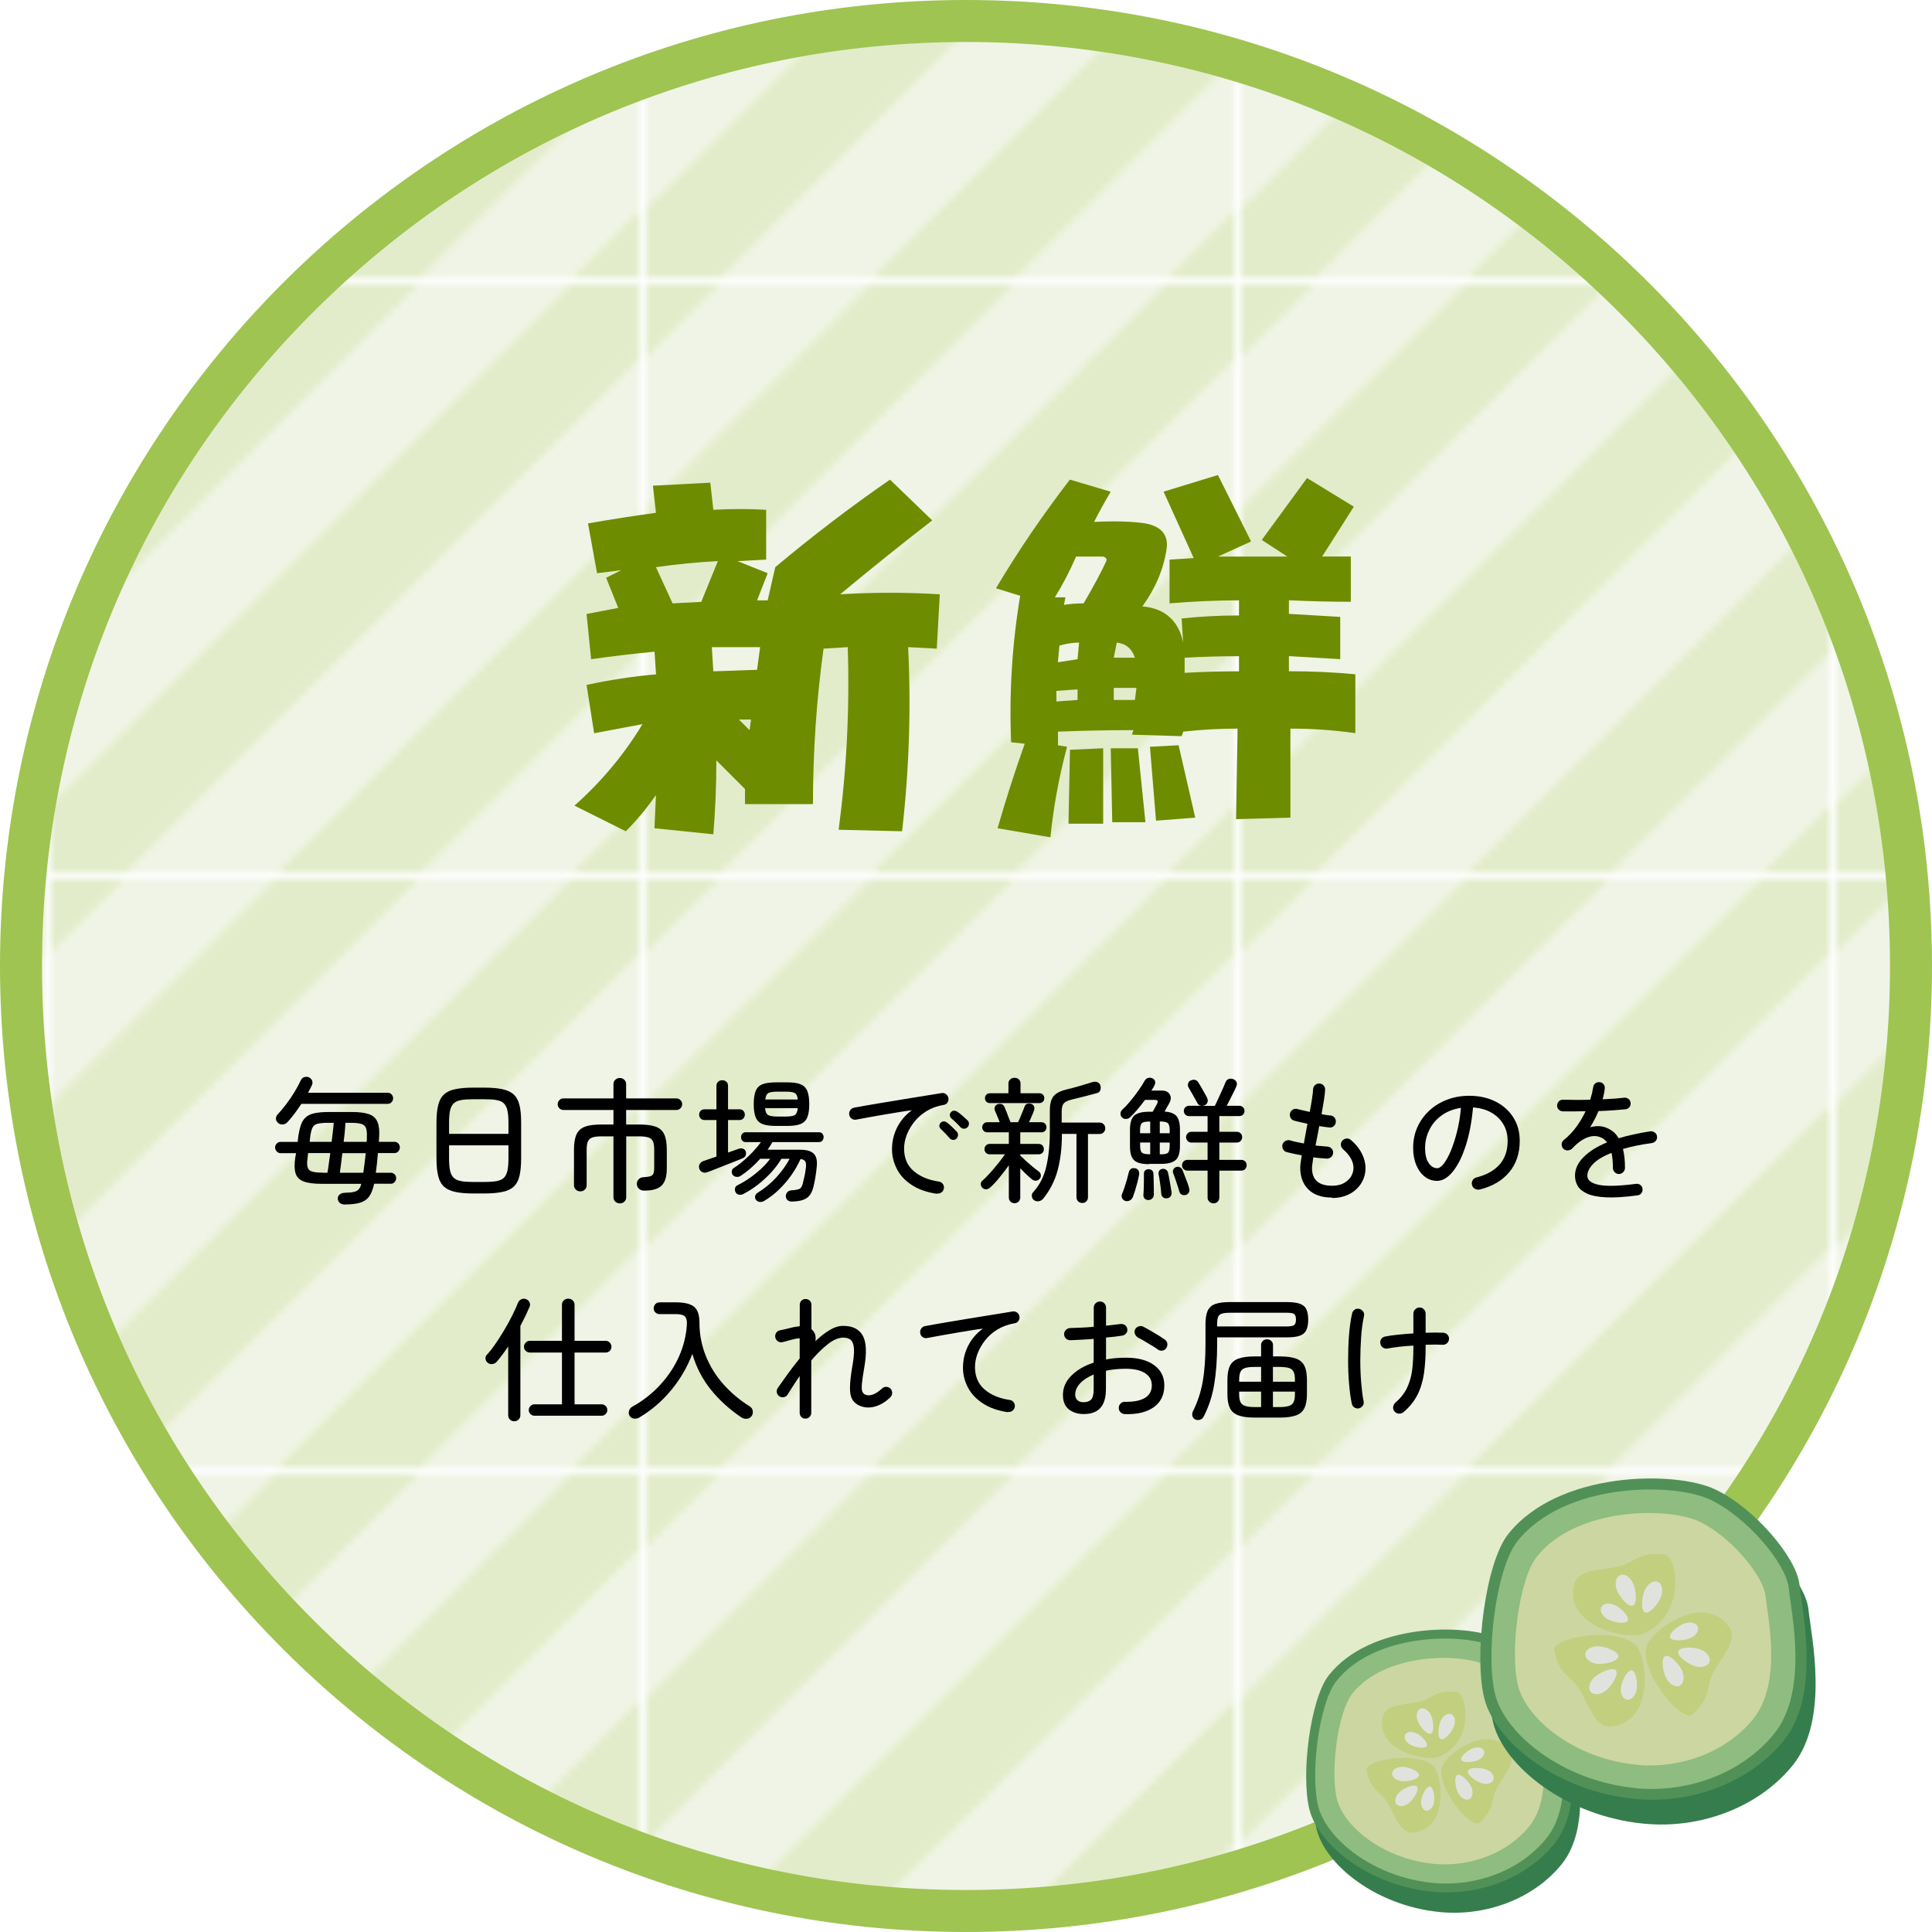 <?xml version="1.0" encoding="UTF-8"?><svg id="_レイヤー_2" xmlns="http://www.w3.org/2000/svg" width="230" height="230" xmlns:xlink="http://www.w3.org/1999/xlink" viewBox="0 0 230 230"><defs><style>.cls-1{fill:#fff;}.cls-2{fill:#e1e9ce;}.cls-3{fill:#8fbc80;}.cls-4{fill:url(#_新規パターンスウォッチ_77);opacity:.5;}.cls-5{fill:#ccd6a1;}.cls-6{fill:#6e8c00;}.cls-7{fill:#367d4d;}.cls-8{fill:none;}.cls-9{fill:#519158;}.cls-10{fill:#c6d996;}.cls-11{fill:#c2cf7f;}.cls-12{fill:#e0e3dd;}.cls-13{fill:#9fc452;}</style><pattern id="_新規パターンスウォッチ_77" x="0" y="0" width="76.38" height="76.38" patternTransform="translate(-914.79 -3153.91) scale(.92)" patternUnits="userSpaceOnUse" viewBox="0 0 76.38 76.38"><g><rect class="cls-8" width="76.38" height="76.38"/><g><polygon class="cls-2" points="-29.27 57.9 -38.81 48.36 48.36 -38.82 57.91 -29.27 -29.27 57.9"/><polygon class="cls-2" points="-10.17 77 -19.72 67.45 67.46 -19.73 77.01 -10.18 -10.17 77"/><polygon class="cls-2" points="8.92 96.1 -.63 86.55 86.56 -.63 96.1 8.92 8.92 96.1"/><polygon class="cls-2" points="28.01 115.19 18.47 105.64 105.65 18.46 115.2 28.01 28.01 115.19"/></g><g><polygon class="cls-10" points="-38.81 48.36 -48.36 38.81 38.82 -48.37 48.36 -38.82 -38.81 48.36"/><polygon class="cls-10" points="-19.72 67.45 -29.27 57.9 57.91 -29.27 67.46 -19.73 -19.72 67.45"/><polygon class="cls-10" points="-.63 86.55 -10.17 77 77.01 -10.18 86.56 -.63 -.63 86.55"/><polygon class="cls-10" points="18.47 105.64 8.92 96.1 96.1 8.92 105.65 18.46 18.47 105.64"/><polygon class="cls-10" points="37.56 124.74 28.01 115.19 115.2 28.01 124.74 37.56 37.56 124.74"/></g></g></pattern></defs><g id="_コンテンツ"><g><g><circle class="cls-1" cx="115" cy="115" r="115"/><g><circle class="cls-4" cx="115" cy="115" r="112.5"/><path class="cls-13" d="M115,5c29.38,0,57.01,11.44,77.78,32.22,20.78,20.78,32.22,48.4,32.22,77.78s-11.44,57.01-32.22,77.78-48.4,32.22-77.78,32.22-57.01-11.44-77.78-32.22S5,144.38,5,115,16.44,57.99,37.22,37.22C57.99,16.44,85.62,5,115,5M115,0C51.49,0,0,51.49,0,115s51.49,115,115,115,115-51.49,115-115S178.51,0,115,0h0Z"/></g></g><g><g><path d="M41.01,143.39c-.22,0-.41-.06-.55-.18s-.23-.29-.25-.49c-.01-.21,.06-.38,.22-.51s.35-.2,.58-.21c.46-.01,.82-.04,1.08-.1,.26-.05,.46-.15,.6-.3,.14-.15,.25-.37,.32-.67h-4.74c-.92,0-1.62-.09-2.12-.28s-.82-.51-.96-.96c-.14-.45-.16-1.08-.04-1.88l.1-.53h-1.86c-.17,0-.32-.07-.45-.21-.13-.14-.19-.29-.19-.46,0-.18,.06-.34,.19-.47,.13-.13,.28-.2,.45-.2h2.05l.06-.58c.09-.61,.2-1.1,.34-1.49,.14-.38,.35-.69,.61-.9,.26-.22,.61-.37,1.05-.46,.44-.08,.99-.13,1.66-.13h2.75c.87,0,1.55,.09,2.04,.27,.49,.18,.82,.49,1,.94,.18,.44,.24,1.06,.18,1.86l-.03,.48h1.86c.18,0,.33,.07,.46,.2,.12,.13,.18,.29,.18,.47,0,.17-.06,.33-.18,.46-.12,.14-.27,.21-.46,.21h-1.97c-.03,.41-.07,.81-.11,1.2-.04,.39-.09,.77-.14,1.14h1.78c.18,0,.33,.06,.46,.19s.18,.28,.18,.46c0,.17-.06,.32-.18,.46s-.27,.2-.46,.2h-1.98c-.14,.67-.34,1.18-.61,1.54s-.63,.59-1.1,.73c-.46,.13-1.07,.2-1.82,.2Zm-7.92-9.73c-.16-.14-.24-.31-.24-.5s.07-.37,.21-.5c.33-.35,.67-.76,1.02-1.22,.35-.46,.68-.94,.98-1.44,.3-.5,.56-.98,.76-1.42,.09-.18,.23-.3,.44-.36,.21-.06,.4-.04,.57,.06,.17,.1,.28,.23,.34,.4,.05,.17,.04,.35-.05,.53-.06,.14-.13,.28-.21,.43-.08,.15-.15,.3-.24,.45h9.5c.18,0,.33,.07,.45,.2,.12,.13,.18,.29,.18,.46s-.06,.32-.18,.46c-.12,.13-.27,.2-.45,.2h-10.29c-.27,.41-.54,.79-.82,1.17-.28,.37-.56,.71-.84,1.01-.14,.16-.32,.25-.54,.27-.22,.02-.42-.04-.59-.18Zm5.3,5.95h.59c.05-.29,.11-.63,.16-1.04s.11-.84,.18-1.3h-2.64l-.06,.54c-.07,.5-.08,.88,0,1.14,.07,.26,.25,.44,.53,.52,.28,.09,.7,.13,1.26,.13Zm-1.52-3.68h2.61c.05-.44,.1-.86,.15-1.26,.05-.4,.08-.73,.1-1h-.67c-.54,0-.96,.04-1.25,.11-.29,.07-.49,.23-.61,.47-.12,.24-.21,.61-.27,1.1-.01,.09-.02,.18-.03,.27-.01,.1-.02,.2-.03,.3Zm3.58,3.68h2.8c.05-.34,.1-.71,.15-1.1,.05-.39,.09-.81,.14-1.23h-2.78c-.05,.45-.11,.88-.16,1.28s-.1,.76-.14,1.06Zm.46-3.68h2.74c.01-.09,.02-.17,.02-.26s0-.17,0-.24c.03-.49,0-.86-.09-1.11s-.27-.42-.54-.51c-.27-.09-.68-.14-1.22-.14h-.7c-.01,.29-.04,.63-.07,1.02-.04,.39-.08,.8-.14,1.24Z"/><path d="M56.39,142.08c-.88,0-1.6-.06-2.17-.18-.57-.12-1.02-.33-1.35-.62-.33-.3-.57-.72-.7-1.27-.14-.55-.21-1.26-.21-2.12v-4.22c0-.86,.07-1.57,.21-2.12s.37-.97,.7-1.27c.33-.3,.78-.51,1.35-.62,.57-.12,1.29-.18,2.17-.18h1.23c.87,0,1.6,.06,2.17,.18,.57,.12,1.02,.33,1.35,.62,.33,.3,.56,.72,.7,1.27s.2,1.26,.2,2.12v4.22c0,.86-.07,1.57-.2,2.12-.13,.55-.37,.97-.7,1.27-.33,.3-.78,.51-1.35,.62-.57,.12-1.29,.18-2.17,.18h-1.23Zm-2.93-7.1h7.07v-1.31c0-.61-.04-1.1-.12-1.46-.08-.37-.22-.65-.42-.85-.2-.2-.5-.33-.88-.4-.38-.07-.88-.1-1.49-.1h-1.23c-.61,0-1.1,.03-1.49,.1-.38,.07-.68,.2-.89,.4s-.35,.48-.43,.85c-.08,.37-.12,.86-.12,1.46v1.31Zm2.93,5.73h1.23c.61,0,1.1-.03,1.49-.1,.38-.07,.68-.2,.88-.4,.2-.2,.34-.48,.42-.85,.08-.37,.12-.86,.12-1.46v-1.55h-7.07v1.55c0,.61,.04,1.1,.12,1.46,.08,.37,.22,.65,.43,.85s.5,.33,.89,.4c.38,.07,.88,.1,1.49,.1Z"/><path d="M73.78,143.26c-.2,0-.38-.07-.53-.21-.15-.14-.22-.32-.22-.54v-7.23h-1.41c-.47,0-.83,.04-1.09,.13-.26,.09-.43,.24-.54,.47-.1,.23-.15,.56-.15,.98v4.22c0,.22-.07,.41-.22,.54-.14,.14-.32,.21-.54,.21s-.38-.07-.53-.21c-.15-.14-.22-.32-.22-.54v-4.22c0-.77,.1-1.37,.3-1.81s.53-.74,1.01-.92c.47-.18,1.13-.26,1.98-.26h1.41v-1.73h-5.95c-.19,0-.35-.07-.49-.2-.13-.13-.2-.3-.2-.49,0-.18,.07-.34,.2-.48s.3-.21,.49-.21h5.95v-1.68c0-.22,.07-.41,.22-.54s.33-.21,.53-.21c.21,0,.39,.07,.54,.21s.22,.32,.22,.54v1.68h5.98c.19,0,.35,.07,.49,.21s.2,.3,.2,.48c0,.19-.07,.35-.2,.49-.13,.13-.3,.2-.49,.2h-5.98v1.73h1.55c.84,0,1.5,.09,1.98,.26,.47,.18,.81,.48,1.01,.92s.3,1.04,.3,1.81v2.24c0,.95-.2,1.63-.61,2.03-.41,.41-1.1,.61-2.08,.61-.26,0-.46-.07-.62-.22-.16-.14-.25-.33-.26-.57-.01-.19,.06-.37,.2-.54,.14-.17,.35-.26,.62-.27,.36-.02,.63-.06,.81-.12s.29-.17,.35-.32,.09-.38,.09-.68v-2.16c0-.43-.05-.75-.15-.98-.1-.23-.28-.39-.54-.47-.26-.08-.62-.13-1.09-.13h-1.55v7.23c0,.22-.07,.41-.22,.54-.14,.14-.32,.21-.54,.21Z"/><path d="M84.15,139.56c-.2,.07-.39,.06-.57-.04-.18-.1-.29-.24-.34-.42-.05-.19-.03-.37,.06-.53,.09-.16,.24-.28,.44-.35,.05-.02,.23-.08,.52-.18,.29-.1,.64-.21,1.03-.35v-4.35h-1.42c-.19,0-.35-.06-.46-.19-.12-.13-.18-.28-.18-.45,0-.18,.06-.33,.18-.46,.12-.12,.27-.18,.46-.18h1.42v-2.78c0-.21,.07-.38,.2-.5,.13-.12,.3-.18,.49-.18,.2,0,.37,.06,.5,.18,.13,.12,.19,.29,.19,.5v2.78h1.36c.19,0,.35,.06,.46,.18,.12,.12,.18,.27,.18,.46,0,.17-.06,.32-.18,.45-.12,.13-.27,.19-.46,.19h-1.36v3.87l1.3-.46c.17-.05,.33-.05,.49,0,.15,.06,.26,.16,.31,.31,.06,.18,.06,.35,0,.5-.06,.15-.19,.26-.37,.34-.06,.02-.24,.09-.52,.21-.28,.12-.62,.25-1.01,.4-.39,.15-.78,.3-1.17,.46-.39,.15-.73,.29-1.02,.4-.29,.11-.46,.18-.53,.2Zm10.14,3.49c-.19,0-.36-.05-.5-.15-.14-.1-.22-.25-.24-.46-.01-.19,.05-.36,.17-.5s.28-.22,.47-.23c.44-.03,.75-.09,.94-.16,.19-.07,.32-.26,.41-.56,.06-.23,.14-.54,.22-.9s.14-.74,.18-1.11c.04-.35,.01-.6-.09-.74s-.29-.23-.55-.26c-.28,.64-.64,1.27-1.08,1.9-.44,.63-.94,1.21-1.49,1.74-.55,.53-1.13,.98-1.75,1.34-.15,.1-.31,.14-.5,.13-.18-.01-.33-.08-.45-.21-.11-.12-.15-.26-.14-.42,.01-.17,.09-.3,.22-.41,.86-.52,1.63-1.15,2.3-1.88,.67-.73,1.2-1.47,1.59-2.22h-.98c-.32,.55-.73,1.1-1.22,1.63-.49,.53-1.02,1.02-1.59,1.46-.57,.44-1.15,.81-1.74,1.11-.17,.08-.34,.11-.52,.07-.18-.04-.31-.14-.39-.31-.07-.14-.09-.29-.06-.45,.04-.16,.13-.28,.28-.35,.5-.25,.99-.54,1.48-.88,.48-.34,.94-.71,1.36-1.1,.42-.39,.78-.79,1.06-1.18h-1.18c-.73,.81-1.5,1.49-2.32,2.03-.15,.1-.32,.14-.5,.12-.19-.02-.33-.09-.44-.22-.1-.13-.14-.28-.12-.45,.02-.17,.09-.3,.23-.38,.42-.27,.82-.57,1.22-.92,.4-.35,.78-.71,1.13-1.09,.35-.38,.65-.74,.88-1.08h-1.82c-.17,0-.3-.06-.4-.18-.1-.12-.14-.26-.14-.41s.05-.28,.14-.4c.1-.12,.23-.18,.4-.18h8.75c.17,0,.3,.06,.4,.18,.1,.12,.14,.25,.14,.4s-.05,.29-.14,.41c-.1,.12-.23,.18-.4,.18h-5.55c-.17,.3-.36,.6-.58,.91h3.9c.73,0,1.25,.15,1.58,.46,.33,.31,.45,.84,.37,1.58-.1,.97-.24,1.81-.43,2.51-.16,.59-.44,1-.82,1.24-.39,.24-.96,.37-1.7,.38Zm-1.89-9.01c-.68,0-1.22-.07-1.61-.22-.39-.15-.66-.41-.82-.79-.16-.38-.24-.9-.24-1.58s.08-1.21,.24-1.59c.16-.38,.43-.64,.82-.79,.39-.15,.93-.22,1.61-.22h1.26c.69,0,1.23,.07,1.62,.22,.38,.15,.66,.41,.82,.79,.16,.38,.24,.91,.24,1.59s-.08,1.2-.24,1.58c-.16,.38-.43,.64-.82,.79-.38,.15-.92,.22-1.62,.22h-1.26Zm.13-1.12h1.02c.52,0,.88-.06,1.07-.18,.19-.12,.31-.39,.35-.82h-3.89c.04,.43,.16,.7,.36,.82,.2,.12,.56,.18,1.08,.18Zm-1.42-2.03h3.86c-.04-.41-.16-.66-.36-.77-.2-.11-.55-.16-1.05-.16h-1.02c-.5,0-.85,.05-1.06,.16-.2,.11-.33,.36-.37,.77Z"/><path d="M111.54,142.12c-1.22-.18-2.22-.53-3.01-1.06-.79-.52-1.38-1.15-1.76-1.9-.38-.74-.58-1.52-.58-2.33,0-.93,.2-1.8,.61-2.61,.41-.81,.99-1.49,1.76-2.05-.44,.05-.94,.13-1.5,.22-.56,.09-1.14,.19-1.74,.29-.6,.1-1.2,.21-1.78,.31-.59,.11-1.13,.21-1.62,.3-.19,.04-.37,0-.54-.12-.17-.12-.26-.29-.28-.49-.03-.19,.01-.37,.13-.53,.12-.16,.28-.26,.48-.29,.29-.05,.69-.13,1.21-.22,.52-.09,1.1-.19,1.76-.3,.66-.11,1.34-.22,2.05-.34s1.4-.23,2.08-.34c.68-.11,1.3-.21,1.87-.3,.57-.09,1.04-.17,1.4-.23,.19-.03,.37,0,.52,.11,.15,.11,.25,.26,.3,.45,.04,.19,.01,.37-.09,.54-.1,.17-.25,.27-.44,.3-.78,.13-1.46,.38-2.06,.74-.59,.37-1.09,.8-1.48,1.3-.39,.5-.69,1.03-.9,1.58-.2,.55-.3,1.08-.3,1.59,0,1.13,.38,2.02,1.14,2.67,.76,.65,1.75,1.07,2.98,1.25,.2,.02,.36,.11,.48,.27,.12,.16,.17,.34,.14,.54-.03,.2-.13,.36-.29,.48-.16,.12-.34,.16-.54,.13Zm2.32-6.56c-.12,.11-.26,.15-.42,.14-.17-.02-.3-.08-.39-.2-.32-.38-.67-.75-1.04-1.09-.11-.1-.17-.22-.18-.36-.01-.14,.04-.27,.14-.38,.12-.12,.25-.17,.39-.17,.14,0,.27,.06,.39,.15,.16,.12,.35,.28,.57,.49,.22,.21,.41,.4,.57,.57,.12,.12,.17,.26,.16,.42s-.07,.31-.19,.42Zm1.31-1.36c-.11,.12-.24,.17-.41,.17-.17,0-.31-.07-.42-.18-.16-.18-.33-.36-.52-.54-.19-.18-.37-.35-.55-.5-.11-.1-.17-.22-.19-.36-.02-.14,.02-.27,.13-.38,.11-.13,.23-.19,.38-.18s.28,.05,.41,.14c.16,.11,.35,.26,.58,.46s.43,.38,.6,.54c.12,.11,.17,.24,.17,.41,0,.17-.06,.31-.17,.42Z"/><path d="M120.77,143.24c-.18,0-.34-.06-.47-.19-.13-.13-.2-.29-.2-.5v-3.82c-.33,.46-.69,.93-1.09,1.42-.39,.49-.76,.88-1.1,1.19-.14,.14-.3,.22-.48,.24-.18,.02-.34-.04-.48-.18-.12-.12-.18-.26-.19-.42-.01-.17,.05-.3,.18-.41,.29-.26,.6-.57,.94-.95,.34-.38,.67-.77,.98-1.16,.31-.39,.57-.74,.78-1.04h-1.81c-.18,0-.33-.06-.45-.18-.12-.12-.18-.26-.18-.43,0-.18,.06-.33,.18-.45,.12-.12,.27-.18,.45-.18h2.27v-1.38h-2.58c-.17,0-.31-.06-.42-.18-.11-.12-.17-.26-.17-.42s.06-.3,.17-.42c.11-.12,.25-.18,.42-.18h1.5c-.1-.25-.2-.51-.32-.78-.12-.28-.2-.48-.26-.61-.06-.16-.06-.31,0-.46,.06-.14,.18-.24,.34-.3,.17-.05,.33-.06,.47,0,.14,.05,.25,.16,.33,.33,.05,.11,.12,.27,.21,.5s.18,.47,.27,.71c.1,.25,.18,.45,.24,.61h.9c.07-.16,.16-.36,.26-.59,.1-.23,.19-.47,.29-.7,.1-.23,.17-.42,.22-.56,.06-.18,.17-.3,.31-.34,.14-.05,.3-.05,.47,0,.16,.04,.27,.14,.34,.28,.06,.14,.07,.3,.02,.47-.04,.14-.13,.35-.25,.64-.12,.29-.24,.55-.36,.8h1.49c.18,0,.33,.06,.43,.18,.11,.12,.16,.26,.16,.42s-.05,.3-.16,.42c-.11,.12-.25,.18-.43,.18h-2.53v1.38h2.18c.19,0,.34,.06,.46,.18,.11,.12,.17,.27,.17,.45,0,.17-.06,.31-.17,.43-.11,.12-.27,.18-.46,.18h-2.18v.14s.06,.05,.08,.08c.16,.16,.37,.36,.62,.59,.26,.23,.52,.46,.8,.69,.28,.22,.51,.41,.7,.54,.15,.11,.23,.25,.25,.42,.02,.18-.03,.33-.15,.46-.12,.14-.26,.21-.43,.22-.17,0-.32-.04-.46-.15-.43-.35-.9-.79-1.41-1.33v3.47c0,.2-.07,.37-.2,.5-.13,.13-.3,.19-.49,.19Zm-2.93-11.92c-.17,0-.31-.06-.42-.17-.11-.11-.16-.25-.16-.42,0-.16,.05-.3,.16-.41,.11-.11,.25-.17,.42-.17h2.21v-1.17c0-.19,.07-.35,.21-.48,.14-.13,.31-.19,.51-.19s.39,.06,.52,.19c.13,.13,.2,.29,.2,.48v1.17h2.24c.18,0,.33,.06,.43,.17,.11,.11,.16,.25,.16,.41,0,.17-.05,.31-.16,.42-.11,.11-.25,.17-.43,.17h-5.89Zm11.01,11.89c-.2,0-.37-.06-.5-.19-.13-.13-.2-.3-.2-.51v-7.52h-1.73c0,1.71-.19,3.17-.53,4.4s-.91,2.33-1.7,3.31c-.14,.16-.31,.26-.51,.3-.2,.04-.4,0-.58-.12-.15-.12-.24-.27-.26-.45-.03-.18,.02-.34,.13-.48,.77-.83,1.3-1.85,1.58-3.05,.29-1.2,.43-2.65,.43-4.36v-2.35c0-.79,.16-1.36,.47-1.72s.85-.62,1.59-.79c.42-.1,.91-.23,1.47-.39,.56-.17,1.07-.32,1.52-.46,.23-.07,.44-.07,.61,0,.17,.07,.29,.2,.35,.37,.06,.2,.06,.39,0,.58-.06,.18-.2,.3-.4,.35-.46,.13-.95,.26-1.47,.39s-1.04,.26-1.54,.38c-.46,.11-.77,.26-.94,.45-.16,.19-.25,.51-.25,.96v1.33h4.51c.2,0,.37,.07,.49,.2,.12,.13,.19,.29,.19,.47,0,.19-.06,.35-.19,.49-.12,.13-.29,.2-.49,.2h-1.38v7.52c0,.21-.07,.38-.21,.51-.14,.13-.3,.19-.5,.19Z"/><path d="M136.8,138.59c-.85,0-1.45-.15-1.78-.46-.34-.31-.5-.87-.5-1.68v-1.95c0-.82,.17-1.38,.5-1.69,.34-.3,.93-.46,1.78-.46h.43c.08-.15,.18-.31,.27-.49,.1-.18,.18-.32,.24-.44,.08-.18,.11-.31,.06-.38-.04-.07-.17-.1-.37-.1h-1.12c-.29,.4-.59,.77-.9,1.14s-.59,.67-.85,.91c-.14,.14-.31,.21-.5,.22-.2,.01-.36-.05-.49-.19-.13-.13-.19-.28-.18-.46,0-.18,.08-.33,.22-.46,.29-.26,.6-.59,.94-1,.34-.41,.67-.84,.98-1.28,.31-.44,.56-.83,.74-1.16,.1-.18,.24-.29,.42-.34,.19-.04,.36-.02,.52,.06,.16,.07,.26,.19,.3,.36,.04,.17,0,.33-.09,.5-.04,.1-.1,.19-.16,.29-.06,.1-.13,.2-.19,.3h1.22c.46,0,.78,.15,.96,.44,.18,.29,.17,.63-.03,1.02-.05,.11-.14,.26-.26,.46-.12,.2-.22,.4-.32,.58,.67,.04,1.14,.22,1.42,.54,.27,.32,.41,.85,.41,1.6v1.95c0,.81-.17,1.37-.51,1.68-.34,.31-.94,.46-1.79,.46h-1.38Zm-2.83,4.38c-.17-.05-.3-.16-.38-.32-.08-.16-.09-.33-.02-.5,.1-.22,.19-.49,.3-.8,.1-.31,.2-.62,.29-.94s.16-.6,.22-.85c.04-.18,.13-.32,.26-.41,.13-.09,.3-.11,.49-.07,.17,.03,.3,.11,.39,.25,.09,.13,.12,.3,.09,.49-.04,.26-.11,.55-.19,.89-.09,.34-.18,.66-.28,.98-.1,.32-.19,.6-.28,.83-.08,.17-.2,.3-.36,.39-.17,.09-.34,.11-.52,.06Zm1.76-8.06h1.2v-1.39h-.1c-.46,0-.76,.06-.9,.19-.14,.13-.21,.42-.21,.86v.34Zm1.1,2.51h.1v-1.41h-1.2v.35c0,.45,.07,.74,.21,.86,.14,.13,.44,.19,.9,.19Zm-.14,5.44c-.17,0-.31-.06-.42-.17-.11-.11-.16-.26-.15-.46,.02-.21,.03-.47,.04-.78,0-.3,.01-.61,.02-.92,0-.31,0-.57,0-.77-.01-.18,.04-.32,.15-.42s.24-.15,.39-.15c.17,0,.31,.05,.42,.14,.11,.1,.17,.23,.18,.42,0,.21,.02,.47,.02,.78,0,.3,.01,.61,.02,.9,0,.3,0,.55,0,.77,0,.2-.06,.36-.19,.48-.13,.12-.28,.18-.46,.18Zm2.26-.21c-.17,.03-.33,0-.46-.09s-.22-.23-.24-.42c-.01-.2-.04-.45-.07-.73s-.08-.57-.12-.85c-.04-.28-.08-.53-.13-.73-.03-.18,0-.34,.08-.46s.21-.2,.37-.22c.15-.02,.29,0,.42,.09,.13,.08,.21,.21,.26,.39,.04,.2,.09,.44,.14,.72,.05,.28,.1,.56,.15,.84,.05,.28,.09,.53,.12,.73,.02,.2-.02,.37-.11,.5-.1,.13-.23,.21-.4,.23Zm-.88-7.74h1.18v-.34c0-.42-.07-.7-.2-.84-.13-.14-.43-.22-.9-.22h-.08v1.39Zm0,2.51h.08c.47,0,.77-.06,.9-.19,.13-.13,.2-.42,.2-.86v-.35h-1.18v1.41Zm3.1,4.83c-.17,.05-.33,.04-.48-.03-.15-.07-.25-.2-.3-.38-.05-.2-.12-.43-.21-.7-.08-.26-.17-.52-.26-.78-.09-.26-.17-.49-.25-.68-.06-.16-.06-.31,.02-.46,.07-.14,.18-.24,.32-.28,.16-.05,.31-.05,.45,.02s.25,.18,.32,.35c.07,.18,.16,.4,.26,.66s.2,.52,.3,.78,.17,.49,.22,.69c.06,.19,.06,.36-.02,.51-.08,.15-.2,.25-.36,.3Zm3.3,1.01c-.19,0-.36-.07-.5-.2s-.21-.3-.21-.5v-3.2h-2.4c-.17,0-.32-.06-.45-.18-.13-.12-.19-.27-.19-.46s.06-.33,.19-.46,.28-.18,.45-.18h2.4v-2.06h-1.92c-.17,0-.32-.06-.45-.19-.13-.13-.19-.28-.19-.45,0-.18,.06-.33,.19-.46s.28-.18,.45-.18h1.92v-1.87h-2.21c-.17,0-.32-.06-.44-.18-.12-.12-.18-.27-.18-.44s.06-.31,.18-.43c.12-.12,.27-.18,.44-.18h1.47c-.2-.02-.36-.12-.46-.3-.08-.14-.18-.33-.31-.56-.13-.23-.27-.47-.41-.72-.14-.25-.25-.44-.34-.59-.08-.15-.11-.31-.06-.47,.04-.17,.14-.29,.29-.36,.17-.09,.34-.11,.5-.09,.17,.03,.3,.12,.41,.28,.08,.12,.19,.3,.33,.54,.13,.24,.27,.48,.41,.73s.25,.44,.32,.59c.08,.16,.1,.33,.06,.5-.05,.17-.15,.3-.31,.38-.04,.01-.09,.02-.14,.04-.05,.02-.1,.03-.15,.04h1.46c.12-.22,.26-.52,.42-.88,.17-.36,.33-.72,.49-1.07,.16-.35,.28-.63,.35-.83,.08-.21,.22-.35,.39-.42,.18-.06,.37-.05,.57,.03,.18,.07,.3,.19,.37,.35s.05,.33-.03,.51c-.07,.18-.18,.41-.32,.68-.14,.27-.28,.55-.42,.84-.14,.29-.28,.55-.41,.78h1.5c.18,0,.33,.06,.45,.18s.18,.26,.18,.43-.06,.32-.18,.44-.27,.18-.45,.18h-2.37v1.87h2.08c.18,0,.33,.06,.46,.18,.12,.12,.18,.27,.18,.46,0,.17-.06,.32-.18,.45-.12,.13-.28,.19-.46,.19h-2.08v2.06h2.61c.18,0,.33,.06,.46,.18,.12,.12,.18,.27,.18,.46s-.06,.33-.18,.46c-.12,.12-.27,.18-.46,.18h-2.61v3.2c0,.2-.07,.37-.2,.5-.13,.13-.3,.2-.49,.2Z"/><path d="M158.6,142.57c-1.24,0-2.18-.32-2.83-.96-.65-.64-.98-1.5-.98-2.59,0-.27,.06-.76,.18-1.49-.33-.05-.65-.11-.97-.18-.32-.07-.59-.14-.84-.2-.19-.05-.33-.17-.42-.35-.09-.18-.11-.37-.06-.56,.06-.18,.18-.32,.36-.42,.18-.1,.36-.12,.55-.06,.21,.06,.46,.13,.74,.19,.28,.06,.58,.12,.89,.18,.06-.37,.13-.76,.21-1.16,.07-.4,.15-.8,.22-1.19-.3-.06-.59-.13-.86-.19s-.52-.12-.72-.18c-.19-.05-.34-.17-.43-.34s-.12-.36-.06-.55c.05-.19,.17-.34,.34-.43,.17-.1,.35-.12,.54-.06,.18,.04,.4,.1,.66,.16,.26,.06,.52,.12,.8,.18,.11-.57,.2-1.09,.27-1.56,.08-.47,.12-.86,.13-1.14,.01-.2,.09-.37,.24-.5s.32-.19,.51-.18c.2,.01,.37,.09,.5,.24,.13,.15,.2,.33,.18,.53-.01,.31-.06,.72-.14,1.22-.08,.51-.17,1.06-.28,1.66,.2,.04,.4,.07,.58,.1s.35,.04,.49,.06c.2,.01,.36,.1,.48,.26s.17,.34,.14,.54c-.02,.2-.11,.36-.26,.48-.15,.12-.33,.17-.54,.14-.17-.02-.35-.05-.55-.07-.2-.03-.4-.06-.62-.09-.07,.4-.15,.79-.22,1.18-.08,.39-.15,.77-.22,1.13,.27,.03,.52,.06,.75,.07,.23,.02,.45,.04,.66,.06,.2,.01,.37,.09,.5,.23,.13,.14,.2,.32,.18,.52-.01,.2-.09,.37-.24,.5-.15,.13-.33,.19-.53,.18-.23-.02-.49-.04-.76-.06-.27-.02-.55-.05-.82-.1-.04,.29-.08,.54-.11,.76-.03,.22-.05,.39-.05,.52,0,1.41,.8,2.11,2.4,2.11,.61,0,1.12-.13,1.54-.4,.42-.27,.71-.61,.87-1.04,.18-.47,.17-.96-.02-1.46-.2-.51-.56-.99-1.1-1.45-.15-.14-.23-.31-.25-.5-.02-.2,.04-.37,.17-.52,.14-.15,.31-.23,.5-.25,.2-.02,.37,.04,.52,.17,.76,.65,1.27,1.38,1.54,2.18s.27,1.58,0,2.34c-.27,.73-.73,1.3-1.4,1.74-.67,.43-1.46,.65-2.38,.65Z"/><path d="M176.15,141.61c-.2,.04-.39,.01-.57-.09-.18-.1-.29-.25-.34-.44-.05-.2-.03-.39,.07-.57,.1-.18,.25-.29,.46-.34,1.22-.31,2.14-.83,2.77-1.56,.63-.73,.94-1.66,.94-2.79,0-.75-.17-1.41-.51-1.98-.34-.58-.82-1.04-1.43-1.39-.61-.35-1.34-.55-2.18-.61-.16,1.77-.46,3.31-.89,4.62-.43,1.31-.94,2.32-1.54,3.04-.59,.72-1.21,1.08-1.85,1.08-.53,0-1.02-.16-1.45-.49-.43-.33-.77-.78-1.02-1.38-.25-.59-.38-1.28-.38-2.07,0-.87,.17-1.69,.5-2.44,.34-.75,.81-1.41,1.41-1.97s1.31-1,2.12-1.31c.81-.31,1.69-.47,2.64-.47,1.16,0,2.2,.22,3.1,.67,.91,.45,1.62,1.07,2.14,1.88,.52,.81,.78,1.75,.78,2.82,0,1.49-.42,2.74-1.26,3.74-.84,1-2.01,1.68-3.53,2.06Zm-5.06-2.54c.25,0,.51-.18,.79-.54,.28-.36,.56-.87,.83-1.51,.27-.65,.52-1.41,.74-2.28,.22-.87,.38-1.82,.47-2.85-.92,.14-1.69,.45-2.33,.92s-1.12,1.05-1.44,1.72c-.33,.67-.49,1.38-.5,2.11,0,.78,.14,1.38,.42,1.8s.62,.63,1.02,.63Z"/><path d="M194.9,142.31c-1.5,.2-2.74,.28-3.7,.23-.96-.05-1.71-.19-2.25-.44-.54-.25-.91-.55-1.13-.92-.21-.37-.32-.77-.32-1.21,0-.79,.33-1.52,1-2.2,.67-.68,1.6-1.27,2.81-1.77-.19-.27-.43-.46-.7-.58-.38-.17-.78-.22-1.18-.14-.41,.08-.8,.25-1.18,.5-.38,.26-.74,.57-1.07,.93-.14,.15-.32,.23-.54,.24s-.4-.06-.54-.21-.2-.33-.19-.53c.01-.2,.09-.36,.24-.48,.6-.48,1.11-1.02,1.54-1.62,.43-.6,.78-1.21,1.07-1.82-.52,.01-1.02,.02-1.49,.02-.47,0-.87,0-1.2,0-.2-.01-.37-.08-.51-.22s-.2-.3-.19-.5c.01-.2,.09-.37,.23-.5,.14-.13,.32-.19,.52-.17,.37,.01,.84,.02,1.41,.02s1.16,0,1.78-.02c.08-.26,.15-.51,.21-.75,.05-.25,.1-.48,.14-.7,.02-.2,.1-.37,.25-.49,.14-.12,.32-.17,.52-.15,.2,.01,.36,.1,.48,.26s.16,.34,.13,.53c-.02,.2-.06,.41-.1,.62s-.1,.42-.15,.63c.48-.02,.94-.05,1.38-.08,.44-.03,.82-.07,1.15-.11,.2-.02,.38,.02,.54,.14,.15,.11,.24,.27,.26,.47s-.03,.38-.15,.52c-.12,.14-.28,.23-.47,.25-.43,.04-.92,.08-1.47,.12-.55,.04-1.13,.07-1.73,.09-.14,.33-.29,.66-.46,.98-.17,.33-.35,.64-.54,.95,.69-.19,1.32-.18,1.87,.03,.26,.1,.52,.24,.79,.43,.27,.19,.52,.47,.74,.85,.55-.17,1.15-.33,1.78-.46,.63-.14,1.29-.26,1.97-.37,.2-.02,.38,.02,.54,.14,.16,.11,.25,.26,.27,.46,.03,.2-.01,.38-.14,.53-.12,.15-.28,.24-.47,.27-.67,.09-1.29,.19-1.86,.31-.57,.12-1.1,.25-1.58,.39,.07,.3,.13,.63,.18,1.01,.04,.37,.06,.78,.06,1.23,0,.2-.07,.38-.21,.52s-.31,.22-.51,.22-.37-.07-.51-.22-.21-.32-.21-.52c0-.34-.01-.66-.04-.95-.03-.29-.07-.57-.12-.82-1,.39-1.73,.83-2.19,1.31-.46,.48-.69,.95-.69,1.42,0,.52,.45,.88,1.36,1.07,.91,.19,2.37,.15,4.4-.11,.2-.03,.38,0,.54,.12,.16,.11,.25,.27,.27,.47,.02,.19-.03,.37-.14,.52-.12,.15-.28,.24-.48,.26Z"/><path d="M61.22,169.2c-.2,0-.37-.07-.51-.2s-.21-.31-.21-.54v-8.16c-.23,.34-.47,.67-.7,.98-.23,.31-.46,.59-.68,.85-.14,.15-.31,.24-.51,.26s-.38-.02-.53-.14c-.16-.12-.25-.27-.28-.46-.03-.19,.02-.36,.15-.5,.33-.35,.68-.79,1.04-1.32,.36-.53,.72-1.09,1.07-1.68,.35-.59,.67-1.17,.95-1.74s.5-1.06,.66-1.47c.07-.18,.2-.31,.38-.4,.18-.09,.36-.1,.55-.03,.2,.07,.35,.2,.43,.38,.09,.18,.09,.35,.02,.54-.15,.35-.32,.72-.5,1.1-.19,.38-.39,.78-.6,1.18v10.61c0,.22-.07,.4-.22,.54-.14,.13-.32,.2-.52,.2Zm2.4-.66c-.18,0-.34-.07-.47-.2s-.2-.29-.2-.47c0-.19,.07-.35,.2-.49,.13-.13,.29-.2,.47-.2h3.28v-6.16h-3.81c-.19,0-.36-.07-.5-.2-.14-.13-.21-.3-.21-.49s.07-.36,.21-.5c.14-.14,.3-.21,.5-.21h3.81v-4.27c0-.22,.07-.41,.22-.54,.14-.14,.32-.21,.52-.21s.39,.07,.54,.21,.22,.32,.22,.54v4.27h3.7c.19,0,.35,.07,.49,.21,.13,.14,.2,.3,.2,.5s-.07,.35-.2,.49c-.13,.13-.3,.2-.49,.2h-3.7v6.16h3.23c.18,0,.34,.07,.47,.2,.13,.13,.2,.3,.2,.49,0,.18-.07,.34-.2,.47s-.29,.2-.47,.2h-8Z"/><path d="M76.1,168.76c-.2,.11-.42,.15-.64,.12-.22-.03-.4-.14-.51-.34-.11-.18-.13-.38-.06-.59,.06-.21,.19-.37,.37-.48,1.29-.71,2.41-1.59,3.35-2.62,.94-1.03,1.69-2.16,2.23-3.38s.85-2.49,.93-3.78c.03-.44-.04-.75-.22-.95-.18-.2-.55-.3-1.1-.3h-1.94c-.19,0-.35-.07-.49-.2s-.2-.3-.2-.49,.07-.36,.2-.5,.3-.21,.49-.21h1.94c1.01,0,1.74,.17,2.17,.52,.43,.35,.65,.98,.65,1.91,0,1.38,.25,2.68,.74,3.91s1.18,2.36,2.08,3.38c.9,1.02,1.95,1.91,3.17,2.67,.19,.12,.31,.29,.35,.52,.04,.23,0,.44-.13,.63-.14,.19-.33,.3-.56,.32-.23,.02-.45-.03-.66-.16-1.42-.96-2.63-2.06-3.63-3.3-1-1.24-1.74-2.66-2.21-4.26-.61,1.59-1.45,3.03-2.54,4.34s-2.34,2.38-3.77,3.23Z"/><path d="M95.89,168.89c-.19,0-.35-.07-.49-.2-.13-.13-.2-.3-.2-.5v-4.37c-.26,.36-.5,.73-.74,1.1-.24,.37-.48,.75-.71,1.12-.11,.16-.26,.26-.45,.29-.19,.03-.37,0-.53-.11-.16-.11-.26-.26-.29-.45-.03-.19,0-.37,.11-.53,.26-.36,.61-.87,1.07-1.51,.46-.65,.97-1.31,1.54-2.01v-2.4c-.07,0-.16,0-.26,.02-.1,.01-.21,.03-.33,.06-.12,.02-.28,.06-.49,.12-.21,.06-.4,.11-.58,.16-.18,.05-.31,.08-.38,.1-.2,.04-.39,.01-.55-.1-.17-.11-.27-.26-.31-.45s-.01-.37,.09-.54c.1-.17,.25-.28,.46-.32,.06-.01,.19-.04,.38-.08,.19-.04,.41-.09,.64-.15,.23-.06,.44-.11,.61-.15,.14-.02,.27-.04,.39-.06s.24-.04,.34-.05v-2.54c0-.2,.07-.37,.2-.5,.13-.13,.3-.2,.49-.2,.2,0,.37,.07,.5,.2,.13,.13,.2,.3,.2,.5v2.9c.16,.13,.29,.29,.38,.48,.12,.25,.15,.56,.1,.94,.55-.53,1.11-.97,1.67-1.31,.56-.34,1.1-.51,1.62-.51,1.13,0,1.91,.39,2.34,1.16,.43,.77,.49,2.04,.18,3.8-.15,.85-.24,1.5-.28,1.93-.04,.43-.02,.73,.04,.9,.06,.17,.17,.29,.3,.37,.28,.14,.59,.15,.95,.02s.73-.37,1.11-.73c.15-.14,.32-.2,.52-.19s.37,.09,.5,.24c.13,.15,.19,.32,.18,.52-.01,.2-.09,.37-.24,.5-.56,.55-1.18,.92-1.86,1.1-.69,.18-1.33,.11-1.91-.18-.35-.18-.61-.43-.78-.76s-.24-.79-.23-1.4c.01-.61,.1-1.41,.27-2.42,.17-.95,.24-1.67,.2-2.17-.04-.5-.17-.83-.38-1.02-.22-.18-.52-.27-.9-.27-.55,0-1.16,.26-1.82,.77-.66,.51-1.31,1.16-1.98,1.95v6.22c0,.2-.07,.37-.2,.5s-.3,.2-.5,.2Z"/><path d="M119.99,168.12c-1.21-.18-2.21-.53-3-1.06-.79-.52-1.38-1.15-1.77-1.9-.38-.74-.58-1.52-.58-2.33,0-.93,.2-1.8,.61-2.61,.41-.81,.99-1.49,1.76-2.05-.44,.05-.94,.13-1.5,.22-.56,.09-1.14,.19-1.74,.29-.6,.1-1.2,.21-1.78,.31-.59,.11-1.13,.21-1.62,.3-.19,.04-.37,0-.54-.12-.17-.12-.26-.29-.28-.49-.03-.19,.01-.37,.13-.53,.12-.16,.28-.26,.48-.29,.29-.05,.69-.13,1.22-.22,.52-.09,1.11-.19,1.76-.3,.65-.11,1.33-.22,2.04-.34s1.41-.23,2.09-.34c.68-.11,1.31-.21,1.87-.3s1.03-.17,1.39-.23c.19-.03,.37,0,.53,.11,.16,.11,.26,.26,.3,.45,.04,.19,0,.37-.1,.54-.11,.17-.26,.27-.45,.3-.78,.13-1.46,.38-2.06,.74s-1.09,.8-1.48,1.3c-.39,.5-.69,1.03-.9,1.58-.2,.55-.3,1.08-.3,1.59,0,1.13,.38,2.02,1.14,2.67,.76,.65,1.75,1.07,2.98,1.25,.2,.02,.36,.11,.48,.27,.12,.16,.17,.34,.14,.54-.03,.2-.13,.36-.29,.48-.16,.12-.34,.16-.54,.13Z"/><path d="M133.91,168.35c-.2-.01-.38-.09-.52-.23s-.21-.32-.2-.52c0-.2,.07-.38,.22-.52,.14-.14,.32-.21,.52-.2,1.03,.02,1.82-.13,2.37-.46,.54-.33,.82-.82,.82-1.5,0-.63-.27-1.11-.82-1.46s-1.31-.51-2.29-.51c-.43,0-.84,.02-1.23,.06-.39,.04-.77,.09-1.12,.17v2.18c0,1.01-.22,1.76-.66,2.25-.44,.49-1.11,.73-1.99,.73-.71,0-1.3-.19-1.77-.56-.46-.37-.7-.94-.7-1.71,0-.86,.33-1.63,1-2.3,.67-.67,1.55-1.19,2.66-1.55v-2.83c-.5,.04-.99,.08-1.47,.1-.48,.03-.91,.05-1.3,.06-.2,.01-.38-.06-.53-.2s-.22-.32-.22-.52,.07-.37,.22-.51c.14-.14,.32-.21,.52-.22,.41-.01,.85-.03,1.33-.05,.48-.02,.97-.05,1.46-.1v-2.27c0-.21,.07-.39,.22-.53,.14-.14,.32-.21,.52-.21s.37,.07,.51,.21c.14,.14,.21,.31,.21,.53v2.14c.31-.03,.61-.06,.89-.1,.28-.03,.55-.06,.81-.1,.2-.02,.38,.02,.54,.12,.16,.1,.26,.26,.29,.47,.03,.2-.01,.38-.14,.53-.12,.15-.29,.24-.49,.27-.27,.04-.56,.08-.88,.12-.32,.04-.66,.07-1.02,.1v2.61c.37-.07,.76-.13,1.15-.16,.39-.03,.81-.05,1.23-.05,1.43,0,2.55,.3,3.35,.89,.81,.59,1.21,1.39,1.21,2.41,0,1.12-.41,1.98-1.24,2.58-.83,.6-1.98,.88-3.45,.84Zm-4.91-1.42c.39,0,.69-.11,.9-.32,.2-.21,.3-.63,.3-1.25v-1.73c-.69,.29-1.23,.64-1.62,1.06-.39,.42-.58,.86-.58,1.33,0,.28,.09,.5,.26,.66,.17,.17,.42,.25,.75,.25Zm8.82-6.29c-.19-.14-.43-.3-.73-.47-.29-.18-.58-.35-.86-.52-.28-.17-.53-.3-.73-.4-.17-.1-.3-.24-.38-.42-.08-.19-.08-.37,0-.55,.1-.19,.24-.32,.44-.38s.38-.05,.55,.04c.23,.12,.51,.27,.84,.46s.65,.38,.97,.58c.32,.2,.58,.37,.78,.52,.16,.12,.25,.27,.27,.47s-.03,.38-.14,.54c-.12,.16-.27,.25-.46,.28-.19,.03-.37-.02-.54-.14Z"/><path d="M142.27,168.97c-.17-.09-.28-.22-.32-.41-.04-.19-.02-.37,.06-.54,.54-1.06,.93-2.22,1.16-3.5,.23-1.27,.34-2.78,.34-4.52v-2.38c0-.67,.09-1.2,.26-1.58,.18-.38,.47-.65,.9-.8,.42-.15,.99-.23,1.7-.23h6.8c.66,0,1.18,.06,1.55,.19s.64,.34,.79,.65c.15,.3,.23,.72,.23,1.26s-.08,.94-.23,1.25c-.15,.31-.42,.53-.79,.66s-.89,.19-1.55,.19h-8.27v.77c0,1.82-.12,3.43-.35,4.82s-.65,2.67-1.25,3.83c-.08,.18-.23,.31-.43,.38-.2,.07-.41,.06-.61-.04Zm2.64-11.06h8.27c.44,0,.73-.05,.88-.16,.15-.11,.22-.33,.22-.66s-.07-.56-.22-.66c-.14-.1-.43-.15-.87-.15h-6.8c-.6,0-.99,.08-1.19,.24-.2,.16-.3,.49-.3,.99v.4Zm4.42,10.85c-.8,0-1.43-.09-1.9-.26-.47-.17-.81-.46-1.01-.87-.2-.41-.3-.96-.3-1.66v-1.71c0-.7,.1-1.26,.3-1.66,.2-.41,.54-.69,1.01-.86,.47-.17,1.1-.26,1.9-.26h.8v-1.34c0-.21,.07-.38,.21-.51,.14-.13,.3-.19,.5-.19s.36,.06,.5,.19,.21,.3,.21,.51v1.34h.82c.81,0,1.45,.09,1.92,.26,.47,.17,.8,.46,1,.86,.2,.41,.3,.96,.3,1.66v1.71c0,.69-.1,1.25-.3,1.66-.2,.41-.53,.7-1,.87-.47,.17-1.11,.26-1.92,.26h-3.02Zm-1.81-4.27h2.61v-1.76h-.77c-.49,0-.87,.04-1.14,.13-.27,.09-.45,.24-.55,.47-.1,.23-.15,.55-.15,.97v.19Zm1.84,3.02h.77v-1.84h-2.61v.27c0,.42,.05,.74,.15,.96,.1,.22,.29,.38,.55,.47,.27,.09,.65,.14,1.14,.14Zm2.18-3.02h2.62v-.19c0-.42-.05-.74-.15-.97-.1-.23-.29-.39-.55-.47-.27-.08-.65-.13-1.14-.13h-.78v1.76Zm0,3.02h.78c.49,0,.87-.05,1.14-.14,.27-.09,.45-.25,.55-.47,.1-.22,.15-.54,.15-.96v-.27h-2.62v1.84Z"/><path d="M161.78,167.66c-.19,.04-.37,0-.54-.1-.17-.11-.27-.27-.31-.47-.14-.64-.25-1.41-.32-2.3-.08-.89-.12-1.83-.12-2.82,0-.99,.03-1.97,.1-2.94,.07-.97,.2-1.86,.37-2.66,.04-.19,.15-.34,.31-.46,.17-.11,.35-.14,.55-.09,.19,.04,.34,.15,.46,.31,.11,.17,.15,.34,.1,.54-.16,.75-.28,1.58-.34,2.5s-.1,1.85-.1,2.79c0,.94,.04,1.84,.11,2.68s.16,1.56,.28,2.16c.05,.2,.02,.38-.09,.54-.11,.16-.27,.27-.47,.32Zm5.3,.45c-.16,.13-.34,.19-.54,.18-.2-.01-.37-.09-.51-.24-.14-.16-.2-.34-.18-.54,.02-.2,.1-.37,.25-.51,.63-.55,1.1-1.14,1.4-1.77s.51-1.33,.61-2.1c.1-.78,.15-1.69,.15-2.72v-.22c-1.15,.06-2.18,.18-3.09,.35-.2,.03-.38,0-.54-.12-.16-.11-.26-.26-.3-.46-.04-.2,0-.39,.1-.55,.11-.17,.27-.26,.47-.3,.44-.09,.95-.16,1.54-.22,.59-.06,1.2-.11,1.82-.15v-2.35c0-.2,.07-.38,.22-.52,.14-.14,.32-.22,.52-.22s.37,.07,.51,.22,.21,.32,.21,.52v2.27c.85-.03,1.55-.03,2.1,0,.2,.01,.37,.09,.5,.23,.13,.14,.2,.32,.18,.52-.01,.2-.09,.37-.24,.5s-.32,.19-.51,.18c-.58-.03-1.25-.03-2.03,0v.3c0,1.1-.06,2.11-.19,3.05-.13,.93-.38,1.79-.76,2.56-.38,.77-.94,1.48-1.67,2.1Z"/></g><g><path class="cls-6" d="M70,62.31c2.75-.48,5.45-.9,8.09-1.26l-.36-3.23,6.83-.36,.36,3.23c2.16-.12,4.25-.12,6.29,0v5.93l-3.41,.18,3.59,1.44-1.26,3.23h1.26l.9-3.95c4.43-3.71,8.98-7.19,13.66-10.42l5.03,4.85c-3.71,2.88-7.37,5.81-10.96,8.8,3.95-.24,7.91-.24,11.86,0l-.36,6.47-3.41-.18c.36,7.31,.12,14.62-.72,21.92l-7.55-.18c.96-7.31,1.32-14.55,1.08-21.74l-2.88,.18c-.84,6.11-1.26,12.28-1.26,18.51h-8.09v-1.8l-3.41-3.41c0,3-.12,5.93-.36,8.8l-7.01-.72,.18-3.95c-1.08,1.56-2.28,2.99-3.59,4.31l-6.11-3.05c3.23-2.88,5.93-6.11,8.09-9.7-1.92,.36-3.83,.72-5.75,1.08l-.9-5.75c2.75-.6,5.51-1.02,8.27-1.26l-.18-2.7c-2.52,.24-5.03,.54-7.55,.9l-.54-5.39,3.77-.72-1.44-3.59,1.8-.9-2.88,.36-1.08-5.93Zm8.09,5.21l1.98,4.31,3.41-.18,1.98-4.85c-2.4,.12-4.85,.36-7.37,.72Zm6.65,9.52l.18,2.88,5.21-.18,.36-2.7h-5.75Zm3.23,8.62l1.26,1.26,.18-1.26h-1.44Z"/><path class="cls-6" d="M127.38,57.1l4.85,1.44c-.72,1.2-1.38,2.4-1.98,3.59,2.52-.12,4.55-.06,6.11,.18,1.91,.36,2.75,1.38,2.52,3.05-.36,2.4-1.32,4.67-2.88,6.83,1.44,.12,2.57,.6,3.41,1.44,.72,.72,1.2,1.68,1.44,2.88l-.18-2.88c2.16-.24,4.43-.36,6.83-.36v-1.8c-2.64,0-5.39,.12-8.27,.36v-5.21l2.88-.18-3.59-7.91,6.47-1.98,3.95,7.91-3.95,1.8h8.27l-3.05-1.98,5.39-7.37,5.57,3.41-3.77,5.93h3.41v5.39c-2.4,0-4.85-.06-7.37-.18v1.62c2.04,.12,4.07,.24,6.11,.36v5.03c-2.04-.12-4.07-.24-6.11-.36v1.8c2.75,0,5.39,.12,7.91,.36v7.01c-2.52-.36-5.09-.54-7.73-.54v10.6l-6.47,.18,.18-10.78c-2.16,0-4.31,.12-6.47,.36l-.18,.54-5.93-.18,.18-.54c-3,0-5.99,.06-8.98,.18v1.62l1.08,.18c-.96,3.59-1.62,7.19-1.98,10.78l-6.29-1.08c.96-3.35,2.04-6.71,3.23-10.06l-1.62-.18c-.24-5.87,.12-11.68,1.08-17.43l-2.88-.9c2.63-4.43,5.57-8.74,8.8-12.94Zm4.31,9.7c.12-.24,0-.42-.36-.54h-3.23c-.72,1.68-1.56,3.3-2.52,4.85h1.26l-.18,.9c.72-.12,1.5-.18,2.34-.18,1.2-2.04,2.09-3.71,2.7-5.03Zm-5.93,16.71l2.52-.18v-1.26l-2.52,.18v1.26Zm.18-4.67l2.34-.36,.18-1.98c-.72,0-1.5,.12-2.34,.36l-.18,1.98Zm1.44,10.42l3.95-.18v8.98h-4.13l.18-8.8Zm4.85-.18h3.23l.9,8.8h-3.95l-.18-8.8Zm.36-10.78h2.52c-.36-1.08-1.08-1.68-2.16-1.8l-.36,1.8Zm0,5.03h2.52l.18-1.44h-2.7v1.44Zm4.31,5.57l3.41-.18,1.98,8.62-4.67,.36-.72-8.8Zm4.13-8.8c2.16-.12,4.31-.18,6.47-.18v-1.8c-2.16,0-4.31,.06-6.47,.18v1.8Z"/></g></g><g><g><path class="cls-7" d="M171.46,227.63c-7.72-.74-13.66-5.67-14.7-9.8-1.03-4.12,.1-13.18,2.32-15.98,4.9-6.19,16.24-6.19,20.11-4.38,3.87,1.81,7.99,6.7,8.25,9.28,.26,2.58,2.11,10.72-1.55,15.21-3.35,4.12-9.02,6.19-14.44,5.67Z"/><path class="cls-9" d="M170.58,225.21c-7.72-.73-13.66-5.67-14.7-9.8-1.03-4.12,.1-13.18,2.32-15.99,4.9-6.19,16.24-6.19,20.11-4.38,3.87,1.8,7.99,6.7,8.25,9.28,.26,2.58,2.11,10.71-1.55,15.21-3.35,4.12-9.02,6.19-14.44,5.67Z"/><path class="cls-3" d="M170.63,224.16c-7.19-.68-12.74-5.29-13.7-9.13-.96-3.84,.09-12.28,2.16-14.9,4.57-5.77,15.14-5.77,18.74-4.09,3.61,1.68,7.45,6.25,7.69,8.65,.24,2.4,1.96,9.99-1.44,14.18-3.12,3.85-8.41,5.77-13.46,5.29Z"/><path class="cls-5" d="M170.71,221.89c-6.06-.58-10.74-4.46-11.55-7.7-.81-3.24,.08-10.35,1.82-12.56,3.85-4.86,12.76-4.86,15.8-3.44,3.04,1.42,6.28,5.27,6.48,7.29,.2,2.02,1.66,8.42-1.21,11.95-2.63,3.24-7.09,4.86-11.34,4.46Z"/><path class="cls-11" d="M171.32,209.15c-1.43,.61-7.61-.64-6.7-4.77,.35-1.61,2.84-1.42,4.38-1.8,1.63-.41,1.81-1.42,4.38-1.16,1.34,.13,2.19,5.93-2.06,7.73Z"/><path class="cls-12" d="M173.06,205.59c.27-.66,.14-1.33-.29-1.52-.44-.18-1.02,.2-1.29,.86-.27,.65-.39,1.93,.05,2.11,.43,.19,1.26-.8,1.53-1.45Z"/><path class="cls-12" d="M168.66,206.37c-.57-.3-1.19-.23-1.38,.14-.19,.38,.1,.93,.67,1.22,.56,.29,1.7,.5,1.9,.12,.2-.37-.62-1.2-1.18-1.49Z"/><path class="cls-12" d="M170.39,204.28c-.27-.66-.84-1.04-1.28-.87-.43,.18-.58,.86-.31,1.52,.27,.65,1.09,1.64,1.53,1.46,.44-.18,.33-1.46,.06-2.11Z"/><path class="cls-11" d="M170.68,210.31c1.06,1.14,1.78,7.42-2.42,7.86-1.64,.17-2.24-2.25-3.09-3.59-.9-1.42-1.91-1.27-2.48-3.8-.29-1.31,6.19-2.4,7.99-.47Z"/><path class="cls-12" d="M167.07,210.35c-.71-.05-1.31,.28-1.35,.75-.03,.47,.51,.9,1.22,.95,.7,.05,1.96-.24,1.99-.71,.04-.47-1.15-.95-1.86-1Z"/><path class="cls-12" d="M169.2,214.28c-.1,.64,.15,1.2,.57,1.27,.42,.07,.85-.39,.95-1.02,.1-.62-.06-1.77-.48-1.84-.42-.07-.94,.96-1.04,1.59Z"/><path class="cls-12" d="M166.67,213.3c-.54,.47-.73,1.13-.42,1.49,.31,.36,1,.28,1.53-.19,.53-.46,1.21-1.55,.91-1.91-.3-.36-1.49,.15-2.02,.61Z"/><path class="cls-11" d="M171.69,210.33c.44-1.49,5.49-5.31,8-1.91,.98,1.33-.8,3.07-1.52,4.49-.76,1.49-.12,2.29-2.01,4.06-.98,.92-5.22-4.1-4.47-6.64Z"/><path class="cls-12" d="M173.57,213.41c.32,.64,.91,.98,1.34,.78,.42-.21,.52-.9,.2-1.53-.31-.63-1.2-1.56-1.62-1.35-.42,.2-.23,1.48,.09,2.11Z"/><path class="cls-12" d="M175.87,209.58c.6-.23,.95-.74,.8-1.14-.16-.39-.76-.53-1.36-.3-.59,.23-1.49,.96-1.34,1.35,.15,.4,1.31,.32,1.9,.09Z"/><path class="cls-12" d="M176.31,212.26c.68,.23,1.34,.05,1.49-.4,.15-.45-.27-1-.94-1.23-.67-.22-1.96-.25-2.1,.19-.16,.45,.88,1.21,1.55,1.43Z"/></g><g><path class="cls-7" d="M195.74,217.11c-9.43-.9-16.71-6.93-17.97-11.98-1.26-5.04,.12-16.11,2.84-19.54,5.99-7.56,19.86-7.56,24.59-5.36,4.73,2.21,9.77,8.2,10.09,11.35,.32,3.15,2.58,13.1-1.89,18.6-4.1,5.04-11.03,7.56-17.65,6.93Z"/><path class="cls-9" d="M194.67,214.16c-9.43-.9-16.71-6.93-17.97-11.98-1.26-5.04,.12-16.11,2.84-19.54,5.99-7.56,19.86-7.56,24.59-5.36,4.73,2.21,9.77,8.19,10.09,11.35,.32,3.15,2.58,13.1-1.89,18.6-4.1,5.04-11.03,7.56-17.65,6.93Z"/><path class="cls-3" d="M194.74,212.87c-8.79-.84-15.57-6.46-16.75-11.16-1.17-4.7,.11-15.01,2.64-18.21,5.58-7.05,18.51-7.05,22.92-4.99,4.41,2.06,9.11,7.64,9.4,10.58,.29,2.94,2.4,12.21-1.76,17.33-3.82,4.7-10.28,7.05-16.45,6.46Z"/><path class="cls-5" d="M194.84,210.09c-7.41-.71-13.13-5.45-14.12-9.41-.99-3.96,.09-12.66,2.23-15.35,4.71-5.94,15.6-5.94,19.31-4.21,3.72,1.73,7.68,6.44,7.93,8.92,.25,2.48,2.02,10.29-1.48,14.61-3.22,3.96-8.67,5.94-13.87,5.45Z"/><path class="cls-11" d="M195.58,194.51c-1.75,.74-9.3-.79-8.2-5.83,.43-1.97,3.47-1.73,5.36-2.21,1.99-.5,2.21-1.73,5.36-1.42,1.64,.16,2.68,7.25-2.52,9.46Z"/><path class="cls-12" d="M197.71,190.17c.33-.81,.17-1.63-.36-1.85-.53-.22-1.24,.24-1.57,1.05-.33,.79-.47,2.36,.06,2.58,.53,.23,1.54-.98,1.87-1.78Z"/><path class="cls-12" d="M192.33,191.13c-.7-.36-1.45-.28-1.69,.17-.24,.46,.12,1.13,.81,1.49,.68,.36,2.08,.61,2.32,.15,.24-.46-.75-1.46-1.44-1.82Z"/><path class="cls-12" d="M194.44,188.57c-.33-.81-1.03-1.28-1.56-1.06-.53,.22-.7,1.05-.37,1.85,.33,.79,1.34,2,1.87,1.79,.54-.21,.4-1.78,.07-2.58Z"/><path class="cls-11" d="M194.79,195.93c1.29,1.39,2.17,9.08-2.96,9.61-2.01,.21-2.73-2.75-3.78-4.4-1.1-1.73-2.34-1.55-3.03-4.64-.36-1.61,7.56-2.94,9.77-.57Z"/><path class="cls-12" d="M190.38,195.99c-.87-.06-1.6,.35-1.65,.92-.04,.57,.62,1.1,1.49,1.17,.85,.06,2.39-.29,2.43-.87,.05-.57-1.41-1.16-2.27-1.22Z"/><path class="cls-12" d="M192.98,200.8c-.13,.78,.19,1.46,.7,1.55,.51,.08,1.04-.47,1.16-1.24,.12-.76-.07-2.17-.58-2.25-.51-.09-1.15,1.17-1.28,1.94Z"/><path class="cls-12" d="M189.89,199.6c-.66,.57-.89,1.38-.51,1.82,.38,.43,1.22,.34,1.88-.23,.65-.56,1.48-1.9,1.11-2.33-.37-.44-1.82,.18-2.47,.74Z"/><path class="cls-11" d="M196.03,195.97c.54-1.82,6.71-6.49,9.78-2.34,1.2,1.62-.97,3.75-1.86,5.49-.93,1.82-.14,2.8-2.45,4.97-1.2,1.13-6.38-5.01-5.47-8.12Z"/><path class="cls-12" d="M198.33,199.73c.39,.78,1.12,1.2,1.63,.95,.51-.26,.63-1.1,.25-1.87-.38-.77-1.47-1.91-1.98-1.65-.52,.25-.28,1.8,.11,2.58Z"/><path class="cls-12" d="M201.14,195.05c.73-.29,1.17-.9,.98-1.39-.19-.48-.93-.65-1.66-.37-.72,.28-1.83,1.17-1.64,1.65,.18,.48,1.6,.39,2.32,.11Z"/><path class="cls-12" d="M201.68,198.32c.83,.28,1.64,.06,1.83-.48,.18-.55-.33-1.22-1.15-1.5-.81-.27-2.39-.31-2.57,.23-.19,.54,1.08,1.47,1.9,1.75Z"/></g></g></g></g></svg>